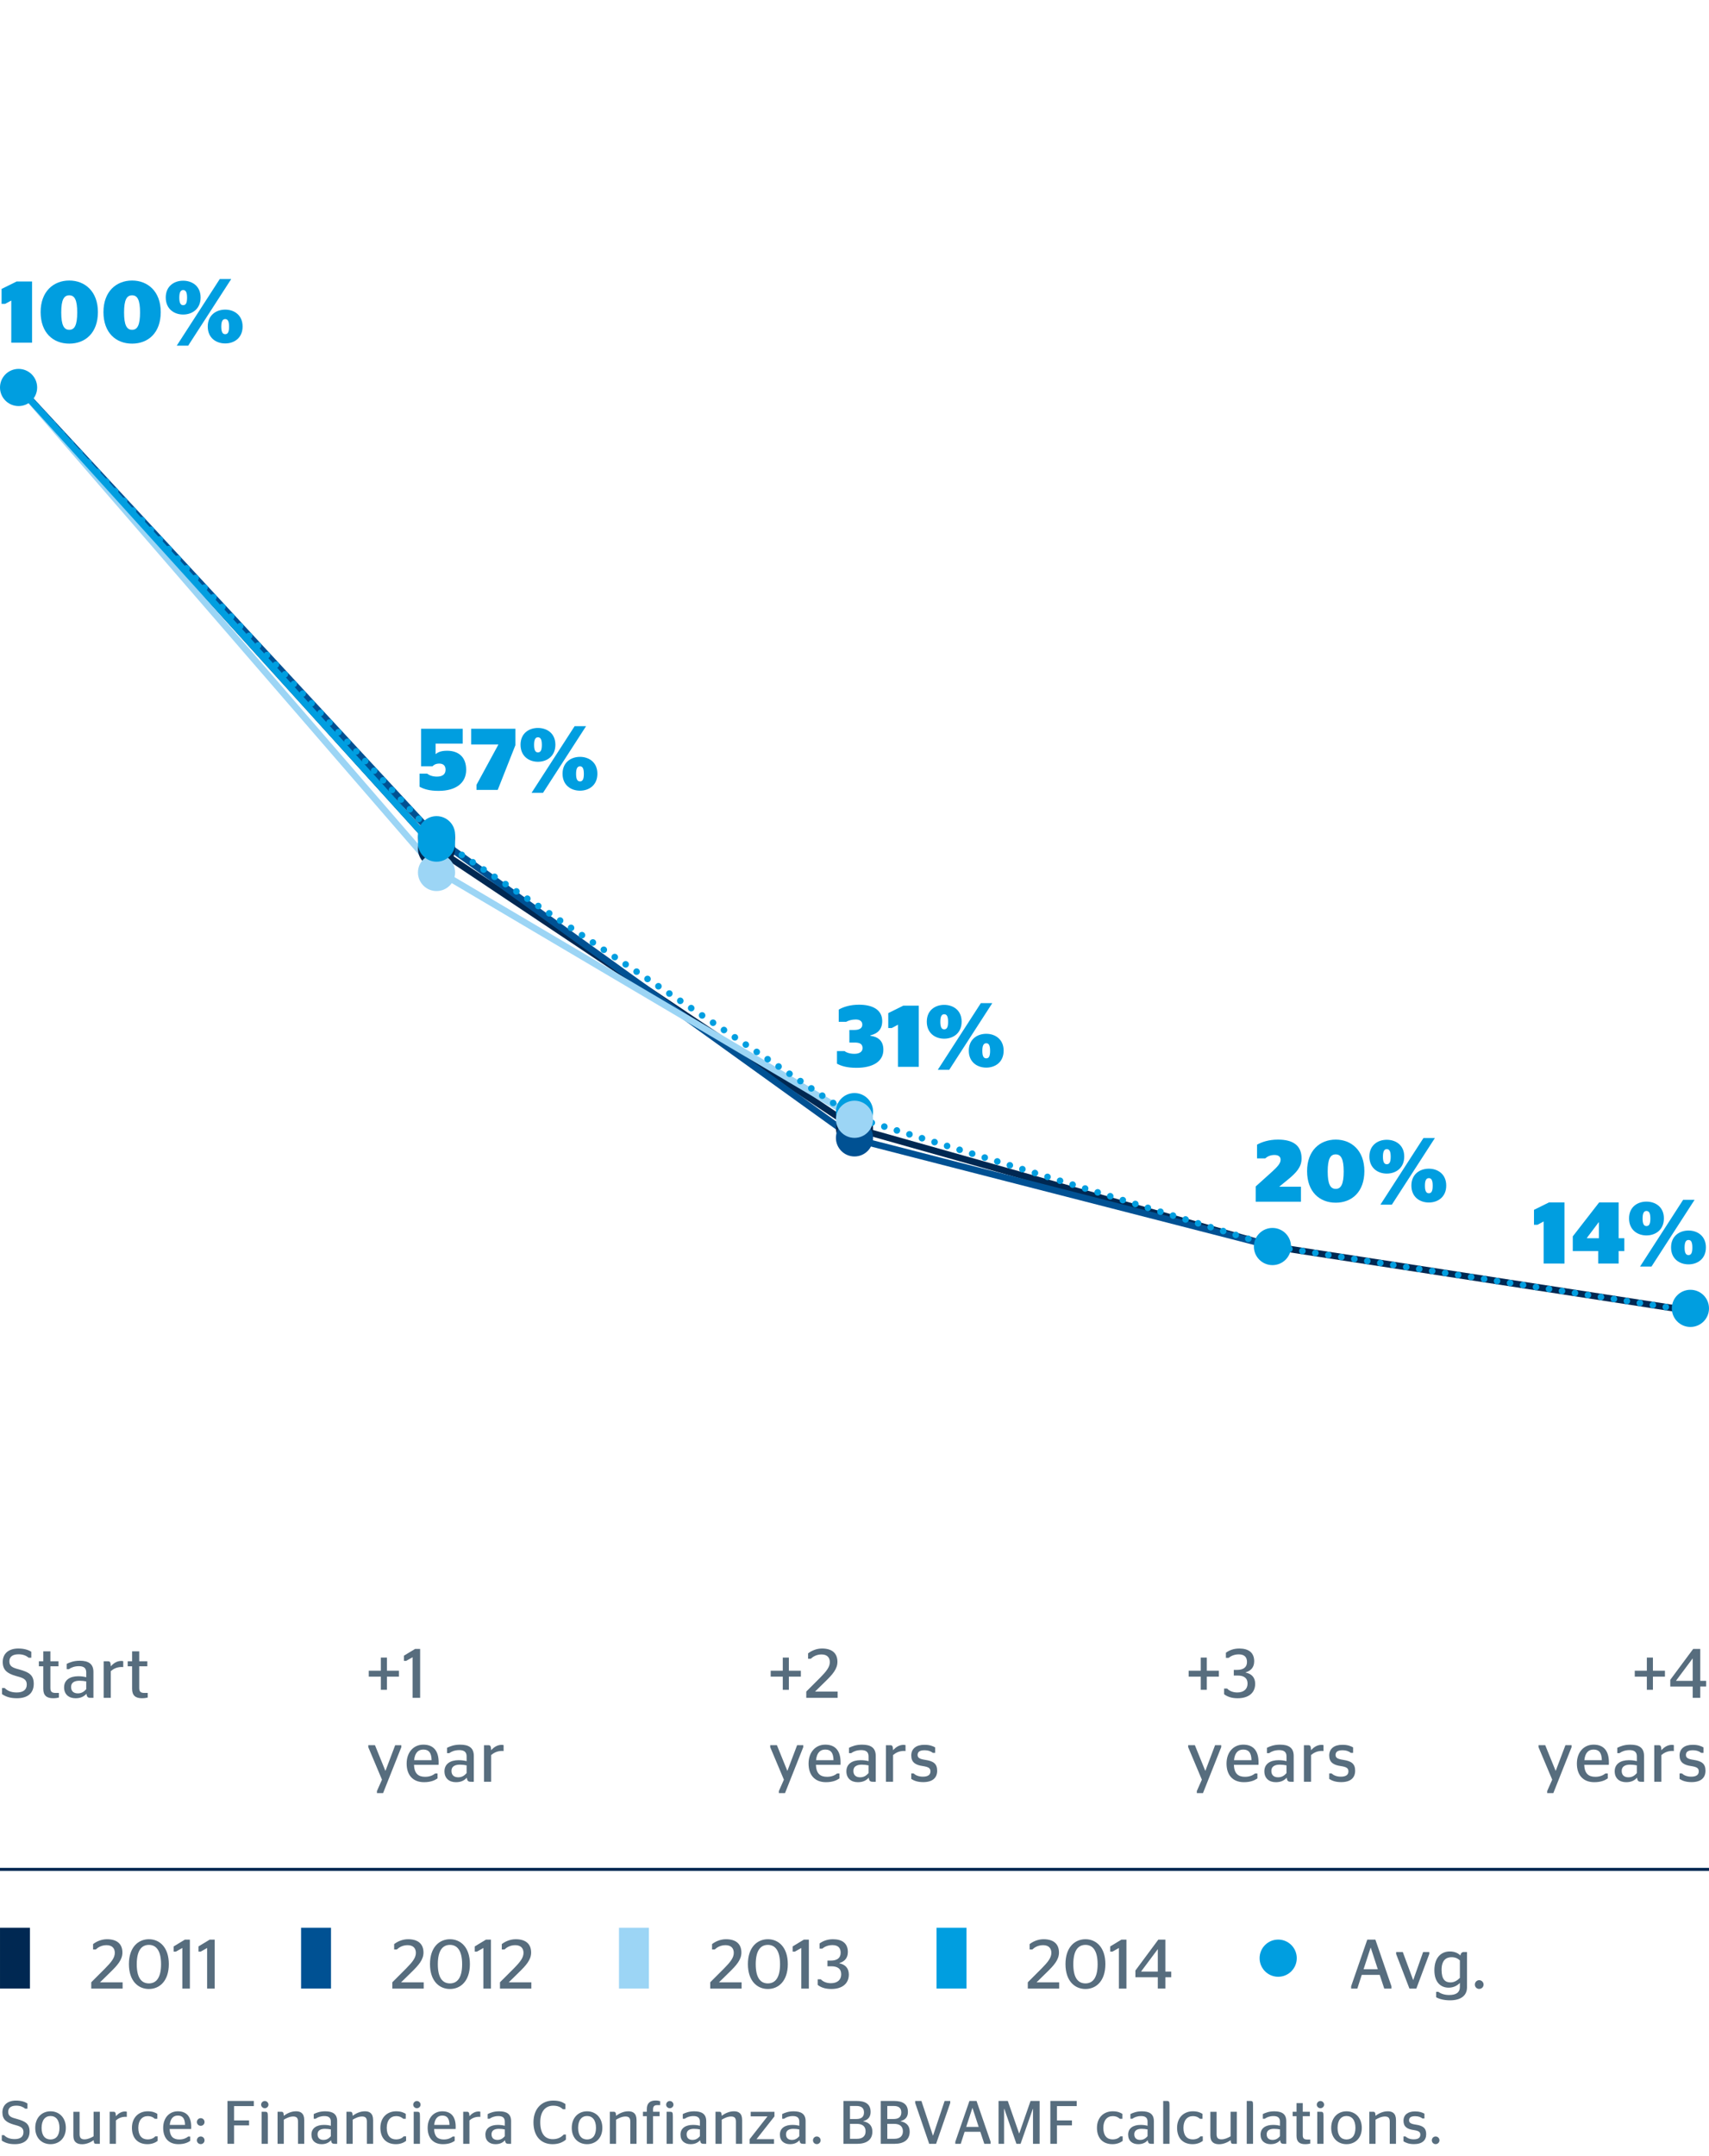 <?xml version="1.0" encoding="utf-8"?>
<!-- Generator: Adobe Illustrator 19.2.1, SVG Export Plug-In . SVG Version: 6.00 Build 0)  -->
<svg version="1.1" id="Layer_1" xmlns="http://www.w3.org/2000/svg" xmlns:xlink="http://www.w3.org/1999/xlink" x="0px" y="0px"
	 viewBox="0 0 195.591 246.614" style="enable-background:new 0 0 195.591 246.614;" xml:space="preserve">
<style type="text/css">
	.st0{fill:none;stroke:#002852;stroke-width:0.75;stroke-linecap:round;stroke-miterlimit:10;}
	.st1{fill:none;stroke:#005193;stroke-width:0.75;stroke-linecap:round;stroke-miterlimit:10;}
	.st2{fill:none;stroke:#9CD5F5;stroke-width:0.75;stroke-linecap:round;stroke-miterlimit:10;}
	.st3{fill:none;stroke:#009EE0;stroke-width:0.75;stroke-linecap:round;stroke-miterlimit:10;}
	.st4{fill:#576D7E;}
	.st5{fill:#009EE0;}
	.st6{fill:none;stroke:#002852;stroke-width:0.35;}
	.st7{fill:#002852;}
	.st8{fill:#005193;}
	.st9{fill:none;stroke:#009EE0;stroke-width:0.75;stroke-linecap:round;stroke-linejoin:round;stroke-dasharray:0,1.503;}
	.st10{fill:#9CD5F5;}
	.st11{fill:none;}
</style>
<g>
	<g>
		<line class="st0" x1="49.975" y1="97.093" x2="2.093" y2="44.231"/>
		<line class="st0" x1="97.856" y1="129.056" x2="49.975" y2="97.093"/>
		<line class="st0" x1="145.738" y1="142.578" x2="97.856" y2="129.056"/>
		<line class="st0" x1="193.62" y1="149.954" x2="145.738" y2="142.578"/>
	</g>
</g>
<g>
	<g>
		<line class="st1" x1="49.975" y1="95.864" x2="2.093" y2="44.231"/>
		<line class="st1" x1="97.856" y1="130.285" x2="49.975" y2="95.864"/>
		<line class="st1" x1="145.738" y1="142.578" x2="97.856" y2="130.285"/>
	</g>
</g>
<g>
	<g>
		<line class="st2" x1="49.975" y1="99.552" x2="2.093" y2="44.231"/>
		<line class="st2" x1="97.856" y1="127.826" x2="49.975" y2="99.552"/>
	</g>
</g>
<g>
	<g>
		<line class="st3" x1="49.975" y1="97.093" x2="2.093" y2="44.231"/>
	</g>
</g>
<g>
	<path class="st4" d="M0.204,244.836v-0.616h0.266c0.224,0.238,0.595,0.448,1.205,0.448
		c0.637,0,1.009-0.26,1.009-0.792c0-0.609-0.498-0.693-1.114-0.868
		c-0.861-0.252-1.296-0.603-1.296-1.394c0-0.854,0.609-1.352,1.562-1.352
		c0.588,0,1.009,0.14,1.303,0.329v0.595H2.879c-0.252-0.203-0.553-0.343-1.016-0.343
		c-0.623,0-0.924,0.259-0.924,0.714c0,0.512,0.371,0.645,0.967,0.799
		c1.001,0.273,1.478,0.561,1.478,1.442c0,0.953-0.624,1.45-1.688,1.45
		C1.002,245.249,0.568,245.081,0.204,244.836z"/>
	<path class="st4" d="M4.033,243.386c0-1.169,0.756-1.897,1.751-1.897c0.994,0,1.751,0.729,1.751,1.897
		c0,1.163-0.757,1.863-1.751,1.863C4.789,245.249,4.033,244.549,4.033,243.386z M6.806,243.386
		c0-0.882-0.399-1.358-1.022-1.358c-0.617,0-1.023,0.477-1.023,1.358c0,0.883,0.406,1.324,1.023,1.324
		C6.407,244.71,6.806,244.269,6.806,243.386z"/>
	<path class="st4" d="M10.712,244.346v-2.802h0.714v3.663H10.979c-0.168,0-0.238-0.056-0.259-0.413
		c-0.364,0.259-0.84,0.462-1.324,0.462c-0.574,0-1.001-0.238-1.001-0.98v-2.731h0.714v2.57
		c0,0.47,0.231,0.581,0.567,0.581C10.047,244.695,10.418,244.521,10.712,244.346z"/>
	<path class="st4" d="M13.266,242.531v2.676h-0.714v-3.663h0.448c0.175,0,0.252,0.077,0.266,0.504
		c0.245-0.279,0.595-0.539,1.051-0.539c0.084,0,0.154,0.015,0.196,0.028v0.588
		c0,0-0.133-0.007-0.161-0.007C13.854,242.118,13.497,242.328,13.266,242.531z"/>
	<path class="st4" d="M15.1,243.379c0-1.177,0.771-1.891,1.807-1.891c0.567,0,0.89,0.161,1.1,0.294
		v0.561h-0.294c-0.154-0.154-0.413-0.302-0.812-0.302c-0.63,0-1.072,0.477-1.072,1.338
		c0,0.883,0.414,1.324,1.058,1.324c0.477,0,0.735-0.183,0.89-0.351h0.266v0.519
		c-0.21,0.168-0.595,0.378-1.169,0.378C15.758,245.249,15.1,244.542,15.1,243.379z"/>
	<path class="st4" d="M19.412,243.512c0.035,0.869,0.427,1.198,1.113,1.198
		c0.469,0,0.791-0.154,1.016-0.336h0.231v0.497c-0.266,0.182-0.666,0.378-1.352,0.378
		c-1.121,0-1.744-0.714-1.744-1.863c0-1.169,0.721-1.897,1.674-1.897
		c0.966,0,1.534,0.567,1.534,1.771c0,0.099-0.007,0.225-0.007,0.252H19.412z M19.426,243.043h1.751
		c-0.014-0.792-0.322-1.064-0.826-1.064C19.874,241.979,19.503,242.266,19.426,243.043z"/>
	<path class="st4" d="M22.534,242.714c0-0.245,0.196-0.441,0.441-0.441c0.238,0,0.435,0.196,0.435,0.441
		s-0.196,0.434-0.435,0.434C22.729,243.147,22.534,242.959,22.534,242.714z M22.534,244.808
		c0-0.245,0.196-0.441,0.441-0.441c0.238,0,0.435,0.196,0.435,0.441s-0.196,0.435-0.435,0.435
		C22.729,245.242,22.534,245.053,22.534,244.808z"/>
	<path class="st4" d="M26.033,245.207v-4.902h3.019v0.588h-2.262v1.639h1.716v0.567h-1.716v2.108H26.033z"/>
	<path class="st4" d="M29.884,240.731c0-0.231,0.196-0.42,0.42-0.42s0.42,0.188,0.42,0.42
		c0,0.225-0.196,0.406-0.42,0.406S29.884,240.956,29.884,240.731z M29.939,245.207v-3.663h0.399
		c0.28,0,0.315,0.084,0.315,0.547v3.116H29.939z"/>
	<path class="st4" d="M32.481,242.006c0.357-0.279,0.861-0.518,1.401-0.518
		c0.511,0,0.938,0.21,0.938,1.008v2.711h-0.714v-2.542c0-0.456-0.203-0.582-0.553-0.582
		c-0.399,0-0.771,0.189-1.072,0.364v2.76h-0.714v-3.663h0.448
		C32.39,241.544,32.467,241.621,32.481,242.006z"/>
	<path class="st4" d="M37.885,244.801c-0.273,0.294-0.602,0.448-1.092,0.448
		c-0.666,0-1.149-0.378-1.149-1.093c0-0.749,0.596-1.113,1.422-1.113c0.315,0,0.546,0.035,0.798,0.098
		v-0.483c0-0.434-0.252-0.623-0.735-0.623c-0.434,0-0.771,0.133-1.001,0.302h-0.224v-0.533
		c0.322-0.16,0.729-0.314,1.317-0.314c0.868,0,1.366,0.314,1.366,1.12v2.599h-0.28
		C38.025,245.207,37.927,245.13,37.885,244.801z M37.864,244.339v-0.777
		c-0.203-0.042-0.427-0.07-0.679-0.07c-0.49,0-0.84,0.182-0.84,0.623
		c0,0.455,0.287,0.645,0.679,0.645C37.409,244.759,37.654,244.577,37.864,244.339z"/>
	<path class="st4" d="M40.363,242.006c0.357-0.279,0.861-0.518,1.401-0.518
		c0.511,0,0.938,0.21,0.938,1.008v2.711h-0.714v-2.542c0-0.456-0.203-0.582-0.553-0.582
		c-0.399,0-0.771,0.189-1.072,0.364v2.76h-0.714v-3.663h0.448
		C40.272,241.544,40.349,241.621,40.363,242.006z"/>
	<path class="st4" d="M43.533,243.379c0-1.177,0.77-1.891,1.807-1.891c0.567,0,0.89,0.161,1.1,0.294
		v0.561h-0.294c-0.154-0.154-0.413-0.302-0.812-0.302c-0.63,0-1.072,0.477-1.072,1.338
		c0,0.883,0.414,1.324,1.058,1.324c0.477,0,0.735-0.183,0.89-0.351h0.266v0.519
		c-0.21,0.168-0.595,0.378-1.169,0.378C44.191,245.249,43.533,244.542,43.533,243.379z"/>
	<path class="st4" d="M47.292,240.731c0-0.231,0.196-0.42,0.42-0.42s0.42,0.188,0.42,0.42
		c0,0.225-0.196,0.406-0.42,0.406S47.292,240.956,47.292,240.731z M47.348,245.207v-3.663h0.399
		c0.28,0,0.315,0.084,0.315,0.547v3.116H47.348z"/>
	<path class="st4" d="M49.68,243.512c0.035,0.869,0.427,1.198,1.113,1.198
		c0.469,0,0.791-0.154,1.016-0.336h0.231v0.497c-0.266,0.182-0.666,0.378-1.352,0.378
		c-1.121,0-1.744-0.714-1.744-1.863c0-1.169,0.721-1.897,1.674-1.897
		c0.966,0,1.534,0.567,1.534,1.771c0,0.099-0.007,0.225-0.007,0.252H49.68z M49.693,243.043h1.751
		c-0.014-0.792-0.322-1.064-0.826-1.064C50.142,241.979,49.77,242.266,49.693,243.043z"/>
	<path class="st4" d="M53.726,242.531v2.676h-0.714v-3.663h0.448c0.175,0,0.252,0.077,0.266,0.504
		c0.245-0.279,0.595-0.539,1.051-0.539c0.084,0,0.154,0.015,0.196,0.028v0.588
		c0,0-0.133-0.007-0.161-0.007C54.314,242.118,53.957,242.328,53.726,242.531z"/>
	<path class="st4" d="M57.793,244.801c-0.273,0.294-0.602,0.448-1.092,0.448
		c-0.666,0-1.149-0.378-1.149-1.093c0-0.749,0.596-1.113,1.422-1.113c0.315,0,0.546,0.035,0.798,0.098
		v-0.483c0-0.434-0.252-0.623-0.735-0.623c-0.434,0-0.771,0.133-1.001,0.302h-0.224v-0.533
		c0.322-0.16,0.729-0.314,1.317-0.314c0.868,0,1.366,0.314,1.366,1.12v2.599h-0.28
		C57.934,245.207,57.835,245.13,57.793,244.801z M57.772,244.339v-0.777
		c-0.203-0.042-0.427-0.07-0.679-0.07c-0.49,0-0.84,0.182-0.84,0.623
		c0,0.455,0.287,0.645,0.679,0.645C57.317,244.759,57.562,244.577,57.772,244.339z"/>
	<path class="st4" d="M61.054,242.756c0-1.583,0.966-2.493,2.241-2.493c0.7,0,1.05,0.153,1.415,0.392
		v0.596h-0.294c-0.231-0.225-0.553-0.406-1.1-0.406c-0.89,0-1.485,0.651-1.485,1.884
		c0,1.296,0.525,1.947,1.429,1.947c0.624,0,0.98-0.245,1.261-0.532h0.245v0.581
		c-0.336,0.294-0.827,0.525-1.534,0.525C61.929,245.249,61.054,244.346,61.054,242.756z"/>
	<path class="st4" d="M65.436,243.386c0-1.169,0.756-1.897,1.751-1.897c0.994,0,1.751,0.729,1.751,1.897
		c0,1.163-0.757,1.863-1.751,1.863C66.192,245.249,65.436,244.549,65.436,243.386z M68.209,243.386
		c0-0.882-0.399-1.358-1.022-1.358c-0.617,0-1.023,0.477-1.023,1.358c0,0.883,0.406,1.324,1.023,1.324
		C67.81,244.71,68.209,244.269,68.209,243.386z"/>
	<path class="st4" d="M70.511,242.006c0.357-0.279,0.861-0.518,1.401-0.518
		c0.511,0,0.938,0.21,0.938,1.008v2.711h-0.714v-2.542c0-0.456-0.203-0.582-0.553-0.582
		c-0.399,0-0.771,0.189-1.072,0.364v2.76h-0.714v-3.663h0.448
		C70.42,241.544,70.497,241.621,70.511,242.006z"/>
	<path class="st4" d="M73.584,241.544h0.441v-0.315c0-0.679,0.392-0.974,0.994-0.974
		c0.252,0,0.414,0.035,0.532,0.077v0.448h-0.308c-0.315,0-0.504,0.099-0.504,0.477v0.287h0.749v0.504
		h-0.749v3.159h-0.714v-3.159h-0.441V241.544z"/>
	<path class="st4" d="M76.237,240.731c0-0.231,0.196-0.42,0.42-0.42s0.42,0.188,0.42,0.42
		c0,0.225-0.196,0.406-0.42,0.406S76.237,240.956,76.237,240.731z M76.292,245.207v-3.663h0.399
		c0.28,0,0.315,0.084,0.315,0.547v3.116H76.292z"/>
	<path class="st4" d="M80.123,244.801c-0.273,0.294-0.602,0.448-1.092,0.448
		c-0.666,0-1.149-0.378-1.149-1.093c0-0.749,0.596-1.113,1.422-1.113c0.315,0,0.546,0.035,0.798,0.098
		v-0.483c0-0.434-0.252-0.623-0.735-0.623c-0.434,0-0.771,0.133-1.001,0.302h-0.224v-0.533
		c0.322-0.16,0.729-0.314,1.317-0.314c0.868,0,1.366,0.314,1.366,1.12v2.599h-0.28
		C80.263,245.207,80.165,245.13,80.123,244.801z M80.102,244.339v-0.777
		c-0.203-0.042-0.427-0.07-0.679-0.07c-0.49,0-0.84,0.182-0.84,0.623
		c0,0.455,0.287,0.645,0.679,0.645C79.646,244.759,79.892,244.577,80.102,244.339z"/>
	<path class="st4" d="M82.6,242.006c0.357-0.279,0.861-0.518,1.401-0.518
		c0.511,0,0.938,0.21,0.938,1.008v2.711h-0.714v-2.542c0-0.456-0.203-0.582-0.553-0.582
		c-0.399,0-0.771,0.189-1.072,0.364v2.76h-0.714v-3.663h0.448
		C82.509,241.544,82.586,241.621,82.6,242.006z"/>
	<path class="st4" d="M85.791,244.682l2.045-2.612h-1.919v-0.525h2.717v0.525l-2.052,2.605h2.003v0.532
		h-2.794V244.682z"/>
	<path class="st4" d="M91.498,244.801c-0.273,0.294-0.602,0.448-1.092,0.448
		c-0.666,0-1.149-0.378-1.149-1.093c0-0.749,0.596-1.113,1.422-1.113c0.315,0,0.546,0.035,0.798,0.098
		v-0.483c0-0.434-0.252-0.623-0.735-0.623c-0.434,0-0.771,0.133-1.001,0.302h-0.224v-0.533
		c0.322-0.16,0.729-0.314,1.317-0.314c0.868,0,1.366,0.314,1.366,1.12v2.599h-0.28
		C91.638,245.207,91.54,245.13,91.498,244.801z M91.477,244.339v-0.777
		c-0.203-0.042-0.427-0.07-0.679-0.07c-0.49,0-0.84,0.182-0.84,0.623
		c0,0.455,0.287,0.645,0.679,0.645C91.021,244.759,91.267,244.577,91.477,244.339z"/>
	<path class="st4" d="M93.043,244.808c0-0.245,0.196-0.441,0.435-0.441c0.238,0,0.441,0.196,0.441,0.441
		s-0.203,0.435-0.441,0.435C93.239,245.242,93.043,245.053,93.043,244.808z"/>
	<path class="st4" d="M96.529,240.305h1.506c1.002,0,1.604,0.35,1.604,1.261c0,0.616-0.35,0.917-0.84,1.043
		v0.021c0.595,0.126,1.043,0.441,1.043,1.184c0,0.924-0.658,1.394-1.73,1.394h-1.583V240.305z
		 M98.007,242.37c0.539,0,0.875-0.217,0.875-0.756c0-0.532-0.336-0.735-0.869-0.735h-0.735v1.491
		H98.007z M98.091,244.633c0.603,0,0.974-0.287,0.974-0.854c0-0.574-0.371-0.854-1.001-0.854h-0.785
		v1.709H98.091z"/>
	<path class="st4" d="M100.799,240.305h1.506c1.002,0,1.604,0.35,1.604,1.261
		c0,0.616-0.35,0.917-0.84,1.043v0.021c0.595,0.126,1.043,0.441,1.043,1.184
		c0,0.924-0.658,1.394-1.73,1.394h-1.583V240.305z M102.277,242.37c0.539,0,0.875-0.217,0.875-0.756
		c0-0.532-0.336-0.735-0.869-0.735h-0.735v1.491H102.277z M102.361,244.633
		c0.603,0,0.974-0.287,0.974-0.854c0-0.574-0.371-0.854-1.001-0.854h-0.785v1.709H102.361z"/>
	<path class="st4" d="M104.74,240.535v-0.23h0.714l1.317,3.964h0.014l1.324-3.964h0.644v0.23
		l-1.618,4.672h-0.791L104.74,240.535z"/>
	<path class="st4" d="M109.332,244.976l1.618-4.671h0.812l1.611,4.671v0.231h-0.721l-0.456-1.373h-1.8
		l-0.441,1.373h-0.623V244.976z M110.579,243.274h1.429l-0.708-2.165h-0.014L110.579,243.274z"/>
	<path class="st4" d="M114.281,240.305h1.058l1.296,3.719h0.014l1.295-3.719h1.037v4.902h-0.756v-3.999
		h-0.021l-1.401,3.999h-0.476l-1.387-3.999h-0.028v3.999h-0.63V240.305z"/>
	<path class="st4" d="M120.21,245.207v-4.902h3.019v0.588h-2.262v1.639h1.716v0.567h-1.716v2.108H120.21z"
		/>
	<path class="st4" d="M125.544,243.379c0-1.177,0.771-1.891,1.807-1.891c0.567,0,0.89,0.161,1.1,0.294
		v0.561h-0.294c-0.154-0.154-0.413-0.302-0.812-0.302c-0.63,0-1.072,0.477-1.072,1.338
		c0,0.883,0.414,1.324,1.058,1.324c0.477,0,0.735-0.183,0.89-0.351h0.266v0.519
		c-0.21,0.168-0.595,0.378-1.169,0.378C126.203,245.249,125.544,244.542,125.544,243.379z"/>
	<path class="st4" d="M131.355,244.801c-0.273,0.294-0.602,0.448-1.092,0.448
		c-0.666,0-1.149-0.378-1.149-1.093c0-0.749,0.596-1.113,1.422-1.113c0.315,0,0.546,0.035,0.798,0.098
		v-0.483c0-0.434-0.252-0.623-0.735-0.623c-0.434,0-0.771,0.133-1.001,0.302h-0.224v-0.533
		c0.322-0.16,0.729-0.314,1.317-0.314c0.868,0,1.366,0.314,1.366,1.12v2.599h-0.28
		C131.495,245.207,131.397,245.13,131.355,244.801z M131.334,244.339v-0.777
		c-0.203-0.042-0.427-0.07-0.679-0.07c-0.49,0-0.84,0.182-0.84,0.623
		c0,0.455,0.287,0.645,0.679,0.645C130.879,244.759,131.124,244.577,131.334,244.339z"/>
	<path class="st4" d="M133.125,245.207v-4.902h0.399c0.28,0,0.322,0.069,0.322,0.476v4.427H133.125z"/>
	<path class="st4" d="M134.714,243.379c0-1.177,0.77-1.891,1.807-1.891c0.567,0,0.89,0.161,1.1,0.294
		v0.561h-0.294c-0.154-0.154-0.413-0.302-0.812-0.302c-0.63,0-1.072,0.477-1.072,1.338
		c0,0.883,0.414,1.324,1.058,1.324c0.477,0,0.735-0.183,0.89-0.351h0.266v0.519
		c-0.21,0.168-0.595,0.378-1.169,0.378C135.372,245.249,134.714,244.542,134.714,243.379z"/>
	<path class="st4" d="M140.84,244.346v-2.802h0.714v3.663h-0.448c-0.168,0-0.238-0.056-0.259-0.413
		c-0.364,0.259-0.84,0.462-1.324,0.462c-0.574,0-1.001-0.238-1.001-0.98v-2.731h0.714v2.57
		c0,0.47,0.231,0.581,0.567,0.581C140.174,244.695,140.545,244.521,140.84,244.346z"/>
	<path class="st4" d="M142.686,245.207v-4.902h0.399c0.28,0,0.322,0.069,0.322,0.476v4.427H142.686z"/>
	<path class="st4" d="M146.509,244.801c-0.273,0.294-0.602,0.448-1.092,0.448
		c-0.666,0-1.149-0.378-1.149-1.093c0-0.749,0.596-1.113,1.422-1.113c0.315,0,0.546,0.035,0.798,0.098
		v-0.483c0-0.434-0.252-0.623-0.735-0.623c-0.434,0-0.771,0.133-1.001,0.302h-0.224v-0.533
		c0.322-0.16,0.729-0.314,1.317-0.314c0.868,0,1.366,0.314,1.366,1.12v2.599h-0.28
		C146.649,245.207,146.551,245.13,146.509,244.801z M146.488,244.339v-0.777
		c-0.203-0.042-0.427-0.07-0.679-0.07c-0.49,0-0.84,0.182-0.84,0.623
		c0,0.455,0.287,0.645,0.679,0.645C146.033,244.759,146.278,244.577,146.488,244.339z"/>
	<path class="st4" d="M147.943,241.544h0.441v-0.994h0.714v0.994h0.812v0.504h-0.812v2.172
		c0,0.385,0.161,0.497,0.525,0.497h0.33v0.462c-0.133,0.035-0.336,0.07-0.582,0.07
		c-0.624,0-0.987-0.259-0.987-0.945v-2.256h-0.441V241.544z"/>
	<path class="st4" d="M150.701,240.731c0-0.231,0.196-0.42,0.42-0.42s0.42,0.188,0.42,0.42
		c0,0.225-0.196,0.406-0.42,0.406S150.701,240.956,150.701,240.731z M150.757,245.207v-3.663h0.399
		c0.28,0,0.315,0.084,0.315,0.547v3.116H150.757z"/>
	<path class="st4" d="M152.353,243.386c0-1.169,0.756-1.897,1.751-1.897c0.994,0,1.751,0.729,1.751,1.897
		c0,1.163-0.757,1.863-1.751,1.863C153.109,245.249,152.353,244.549,152.353,243.386z M155.126,243.386
		c0-0.882-0.399-1.358-1.022-1.358c-0.617,0-1.023,0.477-1.023,1.358c0,0.883,0.406,1.324,1.023,1.324
		C154.727,244.71,155.126,244.269,155.126,243.386z"/>
	<path class="st4" d="M157.428,242.006c0.357-0.279,0.861-0.518,1.401-0.518
		c0.511,0,0.938,0.21,0.938,1.008v2.711h-0.714v-2.542c0-0.456-0.203-0.582-0.553-0.582
		c-0.399,0-0.771,0.189-1.072,0.364v2.76h-0.714v-3.663h0.448
		C157.337,241.544,157.414,241.621,157.428,242.006z"/>
	<path class="st4" d="M160.627,244.92v-0.554h0.231c0.168,0.161,0.477,0.329,0.932,0.329
		c0.511,0,0.764-0.182,0.764-0.532c0-0.308-0.175-0.44-0.771-0.532
		c-0.743-0.104-1.156-0.378-1.156-1.058c0-0.693,0.511-1.071,1.317-1.071
		c0.518,0,0.834,0.119,1.079,0.259v0.547H162.791c-0.175-0.141-0.441-0.26-0.84-0.26
		c-0.469,0-0.687,0.161-0.687,0.47c0,0.287,0.203,0.413,0.777,0.497
		c0.806,0.119,1.184,0.386,1.184,1.086c0,0.693-0.441,1.142-1.401,1.142
		C161.222,245.242,160.872,245.081,160.627,244.92z"/>
	<path class="st4" d="M163.868,244.808c0-0.245,0.196-0.441,0.435-0.441c0.238,0,0.441,0.196,0.441,0.441
		s-0.203,0.435-0.441,0.435C164.064,245.242,163.868,245.053,163.868,244.808z"/>
</g>
<g>
	<path class="st5" d="M1.29,39.194v-4.817l-0.709,0.38h-0.4v-1.709l1.719-0.85h1.769v6.996H1.29z"/>
	<path class="st5" d="M4.65,35.696c0-2.358,1.469-3.608,3.278-3.608c1.799,0,3.278,1.25,3.278,3.608
		s-1.419,3.608-3.278,3.608C6.069,39.304,4.65,38.054,4.65,35.696z M8.838,35.736
		c0-1.43-0.3-1.959-0.909-1.959c-0.62,0-0.92,0.529-0.92,1.959c0,1.439,0.3,1.989,0.92,1.989
		C8.538,37.725,8.838,37.175,8.838,35.736z"/>
	<path class="st5" d="M11.84,35.696c0-2.358,1.469-3.608,3.278-3.608c1.799,0,3.278,1.25,3.278,3.608
		s-1.419,3.608-3.278,3.608C13.259,39.304,11.84,38.054,11.84,35.696z M16.028,35.736
		c0-1.43-0.3-1.959-0.909-1.959c-0.62,0-0.92,0.529-0.92,1.959c0,1.439,0.3,1.989,0.92,1.989
		C15.728,37.725,16.028,37.175,16.028,35.736z"/>
	<path class="st5" d="M18.97,34.027c0-1.31,0.969-1.919,1.989-1.919c1.03,0,1.999,0.609,1.999,1.919
		c0,1.319-0.969,1.949-1.999,1.949C19.939,35.976,18.97,35.346,18.97,34.027z M25.157,31.908h1.31
		l-4.928,7.626h-1.309L25.157,31.908z M21.409,34.046c0-0.629-0.15-0.869-0.45-0.869
		c-0.28,0-0.439,0.24-0.439,0.869c0,0.63,0.16,0.859,0.439,0.859
		C21.259,34.906,21.409,34.676,21.409,34.046z M23.777,37.345c0-1.31,0.97-1.93,1.999-1.93
		c1.02,0,1.989,0.62,1.989,1.93c0,1.319-0.969,1.938-1.989,1.938
		C24.747,39.284,23.777,38.665,23.777,37.345z M26.216,37.365c0-0.63-0.15-0.869-0.44-0.869
		c-0.29,0-0.45,0.239-0.45,0.869s0.16,0.859,0.45,0.859
		C26.066,38.224,26.216,37.995,26.216,37.365z"/>
</g>
<g>
	<path class="st5" d="M50.204,90.458c-1.02,0-1.639-0.181-2.189-0.47v-1.5h0.87
		c0.24,0.181,0.59,0.34,1.12,0.34c0.66,0,0.989-0.289,0.989-0.789
		c0-0.49-0.29-0.7-0.72-0.7c-0.41,0-0.64,0.16-0.779,0.311H48.195v-4.298h4.757v1.709h-3.098
		v1.18h0.03c0.24-0.21,0.61-0.37,1.29-0.37c1.239,0,2.179,0.659,2.179,2.179
		C53.353,89.548,52.193,90.458,50.204,90.458z"/>
	<path class="st5" d="M54.535,89.768l2.489-4.577v-0.04h-3.098v-1.799h5.057v1.889l-2.019,5.107h-2.429
		V89.768z"/>
	<path class="st5" d="M59.575,85.181c0-1.31,0.969-1.919,1.989-1.919c1.03,0,1.999,0.609,1.999,1.919
		c0,1.319-0.969,1.949-1.999,1.949C60.544,87.13,59.575,86.5,59.575,85.181z M65.762,83.062h1.31
		l-4.928,7.626h-1.309L65.762,83.062z M62.014,85.2c0-0.629-0.15-0.869-0.45-0.869
		c-0.28,0-0.439,0.24-0.439,0.869c0,0.63,0.16,0.859,0.439,0.859
		C61.864,86.06,62.014,85.83,62.014,85.2z M64.382,88.499c0-1.31,0.97-1.93,1.999-1.93
		c1.02,0,1.989,0.62,1.989,1.93c0,1.319-0.969,1.938-1.989,1.938
		C65.352,90.437,64.382,89.818,64.382,88.499z M66.821,88.519c0-0.63-0.15-0.869-0.44-0.869
		c-0.29,0-0.45,0.239-0.45,0.869s0.16,0.859,0.45,0.859
		C66.671,89.378,66.821,89.148,66.821,88.519z"/>
</g>
<g>
	<path class="st5" d="M95.79,121.664v-1.439h0.869c0.22,0.17,0.61,0.31,1.129,0.31
		c0.53,0,0.93-0.21,0.93-0.649s-0.27-0.64-0.879-0.64h-0.63v-1.439h0.57
		c0.62,0,0.91-0.229,0.91-0.609c0-0.37-0.27-0.59-0.75-0.59c-0.47,0-0.859,0.13-1.099,0.27
		h-0.85v-1.399c0.56-0.329,1.349-0.56,2.329-0.56c1.549,0,2.648,0.58,2.648,1.869
		c0,0.939-0.5,1.43-1.369,1.64v0.04c1,0.14,1.5,0.659,1.5,1.599
		c0.01,1.31-1.149,2.069-3.068,2.069C96.909,122.134,96.279,121.924,95.79,121.664z"/>
	<path class="st5" d="M102.769,122.023v-4.817l-0.709,0.38h-0.4v-1.709l1.719-0.85h1.769v6.996H102.769z
		"/>
	<path class="st5" d="M106.069,116.856c0-1.31,0.969-1.919,1.989-1.919c1.03,0,1.999,0.609,1.999,1.919
		c0,1.319-0.969,1.949-1.999,1.949C107.039,118.806,106.069,118.176,106.069,116.856z M112.256,114.737
		h1.31l-4.928,7.626h-1.309L112.256,114.737z M108.508,116.876c0-0.629-0.15-0.869-0.45-0.869
		c-0.28,0-0.439,0.24-0.439,0.869c0,0.63,0.16,0.859,0.439,0.859
		C108.358,117.735,108.508,117.506,108.508,116.876z M110.876,120.175c0-1.31,0.97-1.93,1.999-1.93
		c1.02,0,1.989,0.62,1.989,1.93c0,1.319-0.969,1.938-1.989,1.938
		C111.846,122.113,110.876,121.494,110.876,120.175z M113.315,120.194c0-0.63-0.15-0.869-0.44-0.869
		c-0.29,0-0.45,0.239-0.45,0.869s0.16,0.859,0.45,0.859
		C113.166,121.054,113.315,120.824,113.315,120.194z"/>
</g>
<g>
	<path class="st5" d="M148.891,137.452h-5.177v-1.748l1.909-1.719c0.65-0.6,0.939-0.951,0.939-1.34
		c0-0.33-0.229-0.539-0.709-0.539c-0.47,0-0.81,0.18-1.049,0.389h-0.939v-1.568
		c0.54-0.301,1.339-0.58,2.398-0.58c1.709,0,2.699,0.66,2.699,2.158
		c0,0.98-0.59,1.619-1.579,2.43l-0.979,0.799h2.489V137.452z"/>
	<path class="st5" d="M149.593,133.954c0-2.357,1.469-3.607,3.278-3.607c1.799,0,3.278,1.25,3.278,3.607
		c0,2.359-1.419,3.609-3.278,3.609C151.012,137.563,149.593,136.313,149.593,133.954z M153.781,133.995
		c0-1.43-0.3-1.959-0.909-1.959c-0.62,0-0.92,0.529-0.92,1.959c0,1.439,0.3,1.988,0.92,1.988
		C153.481,135.983,153.781,135.435,153.781,133.995z"/>
	<path class="st5" d="M156.723,132.286c0-1.311,0.969-1.92,1.989-1.92c1.03,0,1.999,0.609,1.999,1.92
		c0,1.318-0.969,1.949-1.999,1.949C157.692,134.235,156.723,133.604,156.723,132.286z M162.91,130.167
		h1.31l-4.928,7.625h-1.309L162.91,130.167z M159.162,132.306c0-0.629-0.15-0.869-0.45-0.869
		c-0.28,0-0.439,0.24-0.439,0.869s0.16,0.859,0.439,0.859
		C159.012,133.165,159.162,132.935,159.162,132.306z M161.53,135.604c0-1.311,0.97-1.93,1.999-1.93
		c1.02,0,1.989,0.619,1.989,1.93c0,1.318-0.969,1.938-1.989,1.938
		C162.5,137.542,161.53,136.923,161.53,135.604z M163.969,135.624c0-0.631-0.15-0.869-0.44-0.869
		c-0.29,0-0.45,0.238-0.45,0.869c0,0.629,0.16,0.859,0.45,0.859
		C163.819,136.483,163.969,136.253,163.969,135.624z"/>
</g>
<g>
	<path class="st5" d="M176.67,144.526v-4.818l-0.709,0.381h-0.4v-1.709l1.719-0.85h1.769v6.996H176.67z
		"/>
	<path class="st5" d="M182.91,144.526v-1.43h-2.909v-1.68l3.019-3.887h2.229v4.098h0.65v1.469h-0.65
		v1.43H182.91z M181.62,141.628h1.37v-1.809h-0.04l-1.33,1.768V141.628z"/>
	<path class="st5" d="M186.441,139.358c0-1.309,0.969-1.918,1.989-1.918c1.03,0,1.999,0.609,1.999,1.918
		c0,1.32-0.969,1.949-1.999,1.949C187.411,141.308,186.441,140.679,186.441,139.358z M192.628,137.239
		h1.31l-4.928,7.627h-1.309L192.628,137.239z M188.88,139.378c0-0.629-0.15-0.869-0.45-0.869
		c-0.28,0-0.439,0.24-0.439,0.869c0,0.631,0.16,0.859,0.439,0.859
		C188.73,140.237,188.88,140.009,188.88,139.378z M191.249,142.677c0-1.309,0.97-1.93,1.999-1.93
		c1.02,0,1.989,0.621,1.989,1.93c0,1.32-0.969,1.939-1.989,1.939
		C192.218,144.616,191.249,143.997,191.249,142.677z M193.687,142.696c0-0.629-0.15-0.869-0.44-0.869
		c-0.29,0-0.45,0.24-0.45,0.869c0,0.631,0.16,0.859,0.45,0.859
		C193.538,143.556,193.687,143.327,193.687,142.696z"/>
</g>
<line class="st6" x1="0" y1="213.82" x2="195.591" y2="213.82"/>
<path class="st7" d="M97.795,131.182c1.175,0,2.126-0.951,2.126-2.126c0-1.175-0.951-2.126-2.126-2.126
	c-1.175,0-2.126,0.951-2.126,2.126C95.669,130.231,96.621,131.182,97.795,131.182"/>
<path class="st8" d="M97.795,132.275c1.175,0,2.126-0.951,2.126-2.126s-0.951-2.126-2.126-2.126
	c-1.175,0-2.126,0.951-2.126,2.126S96.621,132.275,97.795,132.275"/>
<path class="st5" d="M97.795,129.275c1.175,0,2.126-0.951,2.126-2.126c0-1.175-0.951-2.126-2.126-2.126
	c-1.175,0-2.126,0.951-2.126,2.126C95.669,128.324,96.621,129.275,97.795,129.275"/>
<path class="st5" d="M145.63,144.704c1.175,0,2.126-0.951,2.126-2.126c0-1.175-0.951-2.126-2.126-2.126
	s-2.126,0.951-2.126,2.126C143.504,143.753,144.456,144.704,145.63,144.704"/>
<path class="st5" d="M193.464,151.777c1.175,0,2.127-0.951,2.127-2.126s-0.952-2.126-2.127-2.126
	c-1.174,0-2.126,0.951-2.126,2.126S192.29,151.777,193.464,151.777"/>
<path class="st5" d="M2.126,46.446c1.175,0,2.126-0.951,2.126-2.126c0-1.175-0.951-2.126-2.126-2.126
	C0.952,42.194,0,43.145,0,44.32C0,45.495,0.952,46.446,2.126,46.446"/>
<g>
	<g>
		<line class="st9" x1="49.975" y1="95.864" x2="2.093" y2="44.231"/>
		<line class="st9" x1="97.856" y1="127.826" x2="49.975" y2="95.864"/>
		<line class="st9" x1="145.738" y1="142.578" x2="97.856" y2="127.826"/>
		<line class="st9" x1="193.62" y1="149.954" x2="145.738" y2="142.578"/>
	</g>
</g>
<path class="st7" d="M49.96,99.219c1.175,0,2.126-0.951,2.126-2.126c0-1.174-0.951-2.126-2.126-2.126
	c-1.174,0-2.126,0.951-2.126,2.126C47.834,98.268,48.786,99.219,49.96,99.219"/>
<path class="st8" d="M49.96,97.99c1.175,0,2.126-0.951,2.126-2.126s-0.951-2.126-2.126-2.126
	c-1.174,0-2.126,0.951-2.126,2.126S48.786,97.99,49.96,97.99"/>
<path class="st10" d="M49.96,101.918c1.175,0,2.126-0.951,2.126-2.126s-0.951-2.126-2.126-2.126
	c-1.174,0-2.126,0.951-2.126,2.126S48.786,101.918,49.96,101.918"/>
<path class="st5" d="M49.96,97.6c1.175,0,2.126-0.951,2.126-2.126c0-1.175-0.951-2.126-2.126-2.126
	c-1.174,0-2.126,0.951-2.126,2.126C47.834,96.648,48.786,97.6,49.96,97.6"/>
<path class="st5" d="M49.96,98.56c1.175,0,2.126-0.951,2.126-2.126c0-1.175-0.951-2.126-2.126-2.126
	c-1.174,0-2.126,0.951-2.126,2.126C47.834,97.608,48.786,98.56,49.96,98.56"/>
<path class="st10" d="M97.795,130.149c1.175,0,2.126-0.951,2.126-2.126c0-1.175-0.951-2.126-2.126-2.126
	c-1.175,0-2.126,0.951-2.126,2.126C95.669,129.198,96.621,130.149,97.795,130.149"/>
<g>
	<g>
		<path class="st4" d="M0.232,193.774v-0.703h0.304c0.256,0.271,0.68,0.512,1.375,0.512
			c0.728,0,1.151-0.297,1.151-0.904c0-0.695-0.568-0.791-1.271-0.992
			c-0.983-0.287-1.479-0.688-1.479-1.59c0-0.977,0.695-1.543,1.783-1.543c0.672,0,1.151,0.158,1.487,0.375
			v0.68h-0.296c-0.288-0.232-0.631-0.393-1.159-0.393c-0.712,0-1.056,0.297-1.056,0.816
			c0,0.584,0.424,0.736,1.104,0.912c1.144,0.311,1.687,0.639,1.687,1.646
			c0,1.088-0.711,1.654-1.927,1.654C1.144,194.245,0.647,194.054,0.232,193.774z"/>
		<path class="st4" d="M4.448,190.017h0.504v-1.137h0.815v1.137h0.928v0.574H5.767v2.48
			c0,0.439,0.184,0.566,0.6,0.566h0.376v0.527c-0.152,0.041-0.384,0.08-0.664,0.08
			c-0.711,0-1.127-0.295-1.127-1.078v-2.576H4.448V190.017z"/>
		<path class="st4" d="M9.894,193.733c-0.312,0.336-0.688,0.512-1.247,0.512
			c-0.76,0-1.312-0.432-1.312-1.246c0-0.855,0.68-1.271,1.623-1.271
			c0.36,0,0.624,0.039,0.912,0.111v-0.551c0-0.496-0.288-0.713-0.839-0.713
			c-0.496,0-0.879,0.152-1.144,0.344H7.631v-0.607c0.368-0.184,0.832-0.359,1.503-0.359
			c0.991,0,1.559,0.359,1.559,1.279v2.967h-0.32C10.054,194.198,9.942,194.11,9.894,193.733z
			 M9.87,193.206v-0.887c-0.232-0.049-0.488-0.08-0.775-0.08c-0.56,0-0.959,0.207-0.959,0.711
			c0,0.52,0.328,0.736,0.775,0.736C9.351,193.687,9.63,193.478,9.87,193.206z"/>
		<path class="st4" d="M12.679,191.144v3.055h-0.815v-4.182h0.512c0.2,0,0.288,0.088,0.304,0.574
			c0.28-0.318,0.68-0.615,1.2-0.615c0.096,0,0.176,0.016,0.224,0.033v0.672
			c0,0-0.152-0.01-0.184-0.01C13.351,190.671,12.943,190.911,12.679,191.144z"/>
		<path class="st4" d="M14.616,190.017h0.503v-1.137h0.815v1.137h0.928v0.574h-0.928v2.48
			c0,0.439,0.184,0.566,0.6,0.566h0.375v0.527c-0.152,0.041-0.384,0.08-0.664,0.08
			c-0.711,0-1.127-0.295-1.127-1.078v-2.576h-0.503V190.017z"/>
	</g>
	<g>
		<path class="st4" d="M44.283,191.774v1.504h-0.695v-1.504h-1.383v-0.68h1.383v-1.502h0.695v1.502h1.375
			v0.68H44.283z"/>
		<path class="st4" d="M47.22,194.198v-4.646l-0.735,0.416H46.228v-0.592l1.279-0.775h0.576v5.598H47.22z"/>
		<path class="st4" d="M43.14,204.86l0.576-1.303l-1.567-3.719v-0.223H42.916l1.191,2.934h0.008
			l1.112-2.934h0.703v0.223l-2.086,5.254h-0.704V204.86z"/>
		<path class="st4" d="M47.38,201.862c0.04,0.992,0.488,1.367,1.271,1.367
			c0.536,0,0.903-0.176,1.159-0.383h0.264v0.566c-0.304,0.209-0.76,0.432-1.543,0.432
			c-1.279,0-1.991-0.814-1.991-2.127c0-1.334,0.823-2.166,1.911-2.166
			c1.104,0,1.751,0.648,1.751,2.023c0,0.111-0.008,0.256-0.008,0.287H47.38z M47.396,201.327H49.395
			c-0.016-0.904-0.368-1.215-0.944-1.215C47.908,200.112,47.484,200.438,47.396,201.327z"/>
		<path class="st4" d="M53.427,203.333c-0.312,0.336-0.688,0.512-1.247,0.512
			c-0.76,0-1.312-0.432-1.312-1.246c0-0.855,0.68-1.271,1.624-1.271
			c0.359,0,0.624,0.039,0.911,0.111v-0.551c0-0.496-0.288-0.713-0.839-0.713
			c-0.496,0-0.879,0.152-1.144,0.344h-0.256v-0.607c0.368-0.184,0.832-0.359,1.503-0.359
			c0.991,0,1.559,0.359,1.559,1.279v2.967h-0.32C53.587,203.798,53.475,203.71,53.427,203.333z
			 M53.403,202.806v-0.887c-0.232-0.049-0.488-0.08-0.775-0.08c-0.56,0-0.959,0.207-0.959,0.711
			c0,0.52,0.328,0.736,0.775,0.736C52.883,203.286,53.163,203.077,53.403,202.806z"/>
		<path class="st4" d="M56.211,200.743v3.055h-0.815v-4.182h0.512c0.2,0,0.288,0.088,0.304,0.574
			c0.28-0.318,0.68-0.615,1.2-0.615c0.096,0,0.176,0.016,0.224,0.033v0.672
			c0,0-0.152-0.01-0.184-0.01C56.883,200.271,56.476,200.511,56.211,200.743z"/>
	</g>
	<g>
		<g>
			<path class="st4" d="M90.282,191.774v1.504H89.587v-1.504h-1.383v-0.68h1.383v-1.502h0.695v1.502h1.375
				v0.68H90.282z"/>
			<path class="st4" d="M95.866,194.198h-3.59v-0.721l1.575-1.574c0.744-0.752,1.12-1.24,1.12-1.791
				c0-0.545-0.328-0.879-0.944-0.879c-0.576,0-0.967,0.246-1.239,0.494h-0.304v-0.615
				c0.344-0.271,0.919-0.559,1.591-0.559c1.127,0,1.767,0.52,1.767,1.525
				c0,0.816-0.56,1.447-1.383,2.248l-1.184,1.158h2.591V194.198z"/>
			<path class="st4" d="M89.139,204.86l0.576-1.303l-1.567-3.719v-0.223h0.768l1.191,2.934h0.008
				l1.112-2.934h0.703v0.223l-2.086,5.254h-0.704V204.86z"/>
			<path class="st4" d="M93.379,201.862c0.04,0.992,0.488,1.367,1.271,1.367
				c0.536,0,0.903-0.176,1.159-0.383h0.264v0.566c-0.304,0.209-0.76,0.432-1.543,0.432
				c-1.279,0-1.991-0.814-1.991-2.127c0-1.334,0.823-2.166,1.911-2.166
				c1.104,0,1.751,0.648,1.751,2.023c0,0.111-0.008,0.256-0.008,0.287H93.379z M93.395,201.327h1.999
				c-0.016-0.904-0.368-1.215-0.944-1.215C93.907,200.112,93.483,200.438,93.395,201.327z"/>
			<path class="st4" d="M99.426,203.333c-0.312,0.336-0.688,0.512-1.247,0.512
				c-0.76,0-1.312-0.432-1.312-1.246c0-0.855,0.68-1.271,1.624-1.271
				c0.359,0,0.624,0.039,0.911,0.111v-0.551c0-0.496-0.288-0.713-0.839-0.713
				c-0.496,0-0.879,0.152-1.144,0.344h-0.256v-0.607c0.368-0.184,0.832-0.359,1.503-0.359
				c0.991,0,1.559,0.359,1.559,1.279v2.967h-0.32C99.586,203.798,99.474,203.71,99.426,203.333z
				 M99.402,202.806v-0.887c-0.232-0.049-0.488-0.08-0.775-0.08c-0.56,0-0.959,0.207-0.959,0.711
				c0,0.52,0.328,0.736,0.775,0.736C98.882,203.286,99.162,203.077,99.402,202.806z"/>
			<path class="st4" d="M102.21,200.743v3.055H101.395v-4.182h0.512c0.2,0,0.288,0.088,0.304,0.574
				c0.28-0.318,0.68-0.615,1.2-0.615c0.096,0,0.176,0.016,0.224,0.033v0.672
				c0,0-0.152-0.01-0.184-0.01C102.882,200.271,102.475,200.511,102.21,200.743z"/>
			<path class="st4" d="M104.291,203.47v-0.631h0.264c0.192,0.184,0.543,0.375,1.063,0.375
				c0.584,0,0.871-0.209,0.871-0.607c0-0.352-0.2-0.504-0.879-0.607
				c-0.848-0.121-1.319-0.432-1.319-1.207c0-0.793,0.584-1.225,1.503-1.225
				c0.592,0,0.951,0.137,1.231,0.297v0.623h-0.264c-0.2-0.16-0.503-0.297-0.959-0.297
				c-0.536,0-0.784,0.186-0.784,0.537c0,0.328,0.232,0.471,0.888,0.566
				c0.919,0.137,1.351,0.441,1.351,1.24c0,0.791-0.503,1.303-1.599,1.303
				C104.971,203.837,104.571,203.653,104.291,203.47z"/>
		</g>
	</g>
	<g>
		<g>
			<path class="st4" d="M138.117,191.774v1.504h-0.695v-1.504h-1.383v-0.68h1.383v-1.502h0.695v1.502h1.375
				v0.68H138.117z"/>
			<path class="st4" d="M140.094,193.782v-0.648h0.352c0.2,0.225,0.6,0.449,1.151,0.449
				c0.728,0,1.183-0.369,1.183-1.016c0-0.656-0.439-0.92-1.135-0.92h-0.44v-0.648h0.384
				c0.712,0,1.127-0.295,1.127-0.902c0-0.568-0.312-0.873-0.943-0.873
				c-0.536,0-0.927,0.209-1.159,0.4h-0.312v-0.584c0.376-0.279,0.872-0.486,1.535-0.486
				c1.063,0,1.703,0.471,1.703,1.463c0,0.719-0.408,1.086-0.967,1.264v0.031
				c0.647,0.127,1.079,0.535,1.079,1.279c0,1.062-0.791,1.654-2.007,1.654
				C140.934,194.245,140.446,194.054,140.094,193.782z"/>
			<path class="st4" d="M136.974,204.86l0.576-1.303l-1.567-3.719v-0.223h0.768l1.191,2.934h0.008
				l1.112-2.934h0.703v0.223l-2.086,5.254h-0.704V204.86z"/>
			<path class="st4" d="M141.214,201.862c0.04,0.992,0.488,1.367,1.271,1.367
				c0.536,0,0.903-0.176,1.159-0.383h0.264v0.566c-0.304,0.209-0.76,0.432-1.543,0.432
				c-1.279,0-1.991-0.814-1.991-2.127c0-1.334,0.823-2.166,1.911-2.166
				c1.104,0,1.751,0.648,1.751,2.023c0,0.111-0.008,0.256-0.008,0.287H141.214z M141.23,201.327h1.999
				c-0.016-0.904-0.368-1.215-0.944-1.215C141.742,200.112,141.318,200.438,141.23,201.327z"/>
			<path class="st4" d="M147.261,203.333c-0.312,0.336-0.688,0.512-1.247,0.512
				c-0.76,0-1.312-0.432-1.312-1.246c0-0.855,0.68-1.271,1.624-1.271
				c0.359,0,0.624,0.039,0.911,0.111v-0.551c0-0.496-0.288-0.713-0.839-0.713
				c-0.496,0-0.879,0.152-1.144,0.344h-0.256v-0.607c0.368-0.184,0.832-0.359,1.503-0.359
				c0.991,0,1.559,0.359,1.559,1.279v2.967h-0.32C147.421,203.798,147.309,203.71,147.261,203.333z
				 M147.237,202.806v-0.887c-0.232-0.049-0.488-0.08-0.775-0.08c-0.56,0-0.959,0.207-0.959,0.711
				c0,0.52,0.328,0.736,0.775,0.736C146.717,203.286,146.997,203.077,147.237,202.806z"/>
			<path class="st4" d="M150.045,200.743v3.055h-0.815v-4.182h0.512c0.2,0,0.288,0.088,0.304,0.574
				c0.28-0.318,0.68-0.615,1.2-0.615c0.096,0,0.176,0.016,0.224,0.033v0.672
				c0,0-0.152-0.01-0.184-0.01C150.717,200.271,150.31,200.511,150.045,200.743z"/>
			<path class="st4" d="M152.126,203.47v-0.631h0.264c0.192,0.184,0.543,0.375,1.063,0.375
				c0.584,0,0.871-0.209,0.871-0.607c0-0.352-0.2-0.504-0.879-0.607
				c-0.848-0.121-1.319-0.432-1.319-1.207c0-0.793,0.584-1.225,1.503-1.225
				c0.592,0,0.951,0.137,1.231,0.297v0.623h-0.264c-0.2-0.16-0.503-0.297-0.959-0.297
				c-0.536,0-0.784,0.186-0.784,0.537c0,0.328,0.232,0.471,0.888,0.566
				c0.919,0.137,1.351,0.441,1.351,1.24c0,0.791-0.503,1.303-1.599,1.303
				C152.806,203.837,152.406,203.653,152.126,203.47z"/>
		</g>
	</g>
	<g>
		<g>
			<path class="st4" d="M189.173,191.774v1.504h-0.695v-1.504h-1.383v-0.68h1.383v-1.502h0.695v1.502h1.375
				v0.68H189.173z"/>
			<path class="st4" d="M193.725,194.198v-1.295h-2.566v-0.768l2.623-3.535h0.808v3.654h0.671v0.648h-0.671
				v1.295H193.725z M191.822,192.255h1.903v-2.551h-0.016l-1.887,2.527V192.255z"/>
			<path class="st4" d="M177.071,204.86l0.576-1.303l-1.567-3.719v-0.223h0.768l1.191,2.934h0.008
				l1.112-2.934h0.703v0.223l-2.086,5.254h-0.704V204.86z"/>
			<path class="st4" d="M181.311,201.862c0.04,0.992,0.488,1.367,1.271,1.367
				c0.536,0,0.903-0.176,1.159-0.383h0.264v0.566c-0.304,0.209-0.76,0.432-1.543,0.432
				c-1.279,0-1.991-0.814-1.991-2.127c0-1.334,0.823-2.166,1.911-2.166
				c1.104,0,1.751,0.648,1.751,2.023c0,0.111-0.008,0.256-0.008,0.287H181.311z M181.327,201.327h1.999
				c-0.016-0.904-0.368-1.215-0.944-1.215C181.838,200.112,181.415,200.438,181.327,201.327z"/>
			<path class="st4" d="M187.357,203.333c-0.312,0.336-0.688,0.512-1.247,0.512
				c-0.76,0-1.312-0.432-1.312-1.246c0-0.855,0.68-1.271,1.624-1.271
				c0.359,0,0.624,0.039,0.911,0.111v-0.551c0-0.496-0.288-0.713-0.839-0.713
				c-0.496,0-0.879,0.152-1.144,0.344h-0.256v-0.607c0.368-0.184,0.832-0.359,1.503-0.359
				c0.991,0,1.559,0.359,1.559,1.279v2.967h-0.32C187.518,203.798,187.406,203.71,187.357,203.333z
				 M187.333,202.806v-0.887c-0.232-0.049-0.488-0.08-0.775-0.08c-0.56,0-0.959,0.207-0.959,0.711
				c0,0.52,0.328,0.736,0.775,0.736C186.814,203.286,187.094,203.077,187.333,202.806z"/>
			<path class="st4" d="M190.142,200.743v3.055h-0.815v-4.182h0.512c0.2,0,0.288,0.088,0.304,0.574
				c0.28-0.318,0.68-0.615,1.2-0.615c0.096,0,0.176,0.016,0.224,0.033v0.672
				c0,0-0.152-0.01-0.184-0.01C190.814,200.271,190.406,200.511,190.142,200.743z"/>
			<path class="st4" d="M192.223,203.47v-0.631h0.264c0.192,0.184,0.543,0.375,1.063,0.375
				c0.584,0,0.871-0.209,0.871-0.607c0-0.352-0.2-0.504-0.879-0.607
				c-0.848-0.121-1.319-0.432-1.319-1.207c0-0.793,0.584-1.225,1.503-1.225
				c0.592,0,0.951,0.137,1.231,0.297v0.623h-0.264c-0.2-0.16-0.503-0.297-0.959-0.297
				c-0.536,0-0.784,0.186-0.784,0.537c0,0.328,0.232,0.471,0.888,0.566
				c0.919,0.137,1.351,0.441,1.351,1.24c0,0.791-0.503,1.303-1.599,1.303
				C192.902,203.837,192.502,203.653,192.223,203.47z"/>
		</g>
	</g>
	<rect x="0.001" y="220.497" class="st7" width="3.425" height="6.954"/>
	<g>
		<path class="st4" d="M14.034,227.452h-3.59v-0.721l1.575-1.574c0.744-0.752,1.12-1.24,1.12-1.791
			c0-0.545-0.328-0.879-0.944-0.879c-0.576,0-0.967,0.246-1.239,0.494h-0.304v-0.615
			c0.344-0.271,0.919-0.559,1.591-0.559c1.127,0,1.767,0.52,1.767,1.525
			c0,0.816-0.56,1.447-1.383,2.248l-1.184,1.158h2.591V227.452z"/>
		<path class="st4" d="M14.755,224.653c0-1.928,1.063-2.846,2.287-2.846c1.215,0,2.279,0.918,2.279,2.846
			c0,1.936-1.063,2.846-2.279,2.846C15.819,227.499,14.755,226.589,14.755,224.653z M18.433,224.669
			c0-1.559-0.56-2.215-1.391-2.215c-0.848,0-1.391,0.656-1.391,2.215
			c0,1.551,0.543,2.191,1.391,2.191C17.874,226.86,18.433,226.22,18.433,224.669z"/>
		<path class="st4" d="M20.867,227.452v-4.646l-0.735,0.416h-0.256v-0.592l1.279-0.775h0.576v5.598H20.867z"
			/>
		<path class="st4" d="M23.707,227.452v-4.646l-0.735,0.416h-0.256v-0.592l1.279-0.775h0.576v5.598H23.707z"
			/>
	</g>
	<rect x="34.458" y="220.497" class="st8" width="3.425" height="6.954"/>
	<g>
		<path class="st4" d="M48.491,227.452h-3.59v-0.721l1.575-1.574c0.744-0.752,1.12-1.24,1.12-1.791
			c0-0.545-0.328-0.879-0.944-0.879c-0.576,0-0.967,0.246-1.239,0.494h-0.304v-0.615
			c0.344-0.271,0.919-0.559,1.591-0.559c1.127,0,1.767,0.52,1.767,1.525
			c0,0.816-0.56,1.447-1.383,2.248l-1.184,1.158h2.591V227.452z"/>
		<path class="st4" d="M49.212,224.653c0-1.928,1.063-2.846,2.287-2.846c1.215,0,2.279,0.918,2.279,2.846
			c0,1.936-1.063,2.846-2.279,2.846C50.276,227.499,49.212,226.589,49.212,224.653z M52.89,224.669
			c0-1.559-0.56-2.215-1.391-2.215c-0.848,0-1.391,0.656-1.391,2.215
			c0,1.551,0.543,2.191,1.391,2.191C52.331,226.86,52.89,226.22,52.89,224.669z"/>
		<path class="st4" d="M55.324,227.452v-4.646l-0.735,0.416H54.333v-0.592l1.279-0.775h0.576v5.598H55.324z"/>
		<path class="st4" d="M60.81,227.452H57.22v-0.721l1.575-1.574c0.744-0.752,1.119-1.24,1.119-1.791
			c0-0.545-0.328-0.879-0.943-0.879c-0.576,0-0.967,0.246-1.239,0.494h-0.304v-0.615
			c0.344-0.271,0.919-0.559,1.591-0.559c1.127,0,1.767,0.52,1.767,1.525
			c0,0.816-0.56,1.447-1.383,2.248l-1.183,1.158h2.59V227.452z"/>
	</g>
	<rect x="70.842" y="220.497" class="st10" width="3.425" height="6.954"/>
	<g>
		<path class="st4" d="M84.874,227.452h-3.59v-0.721l1.575-1.574c0.744-0.752,1.12-1.24,1.12-1.791
			c0-0.545-0.328-0.879-0.944-0.879c-0.576,0-0.967,0.246-1.239,0.494h-0.304v-0.615
			c0.344-0.271,0.919-0.559,1.591-0.559c1.127,0,1.767,0.52,1.767,1.525
			c0,0.816-0.56,1.447-1.383,2.248l-1.184,1.158h2.591V227.452z"/>
		<path class="st4" d="M85.596,224.653c0-1.928,1.063-2.846,2.287-2.846c1.215,0,2.279,0.918,2.279,2.846
			c0,1.936-1.063,2.846-2.279,2.846C86.66,227.499,85.596,226.589,85.596,224.653z M89.274,224.669
			c0-1.559-0.56-2.215-1.391-2.215c-0.848,0-1.391,0.656-1.391,2.215
			c0,1.551,0.543,2.191,1.391,2.191C88.714,226.86,89.274,226.22,89.274,224.669z"/>
		<path class="st4" d="M91.707,227.452v-4.646l-0.735,0.416h-0.256v-0.592l1.279-0.775h0.576v5.598H91.707z"/>
		<path class="st4" d="M93.588,227.036v-0.648h0.352c0.2,0.225,0.6,0.449,1.151,0.449
			c0.728,0,1.183-0.369,1.183-1.016c0-0.656-0.439-0.92-1.135-0.92h-0.439v-0.648h0.384
			c0.711,0,1.127-0.295,1.127-0.902c0-0.568-0.312-0.873-0.943-0.873
			c-0.536,0-0.927,0.209-1.159,0.4h-0.312v-0.584c0.376-0.279,0.872-0.486,1.535-0.486
			c1.063,0,1.703,0.471,1.703,1.463c0,0.719-0.408,1.086-0.967,1.264v0.031
			c0.647,0.127,1.079,0.535,1.079,1.279c0,1.062-0.791,1.654-2.007,1.654
			C94.428,227.499,93.94,227.308,93.588,227.036z"/>
	</g>
	<rect x="107.187" y="220.497" class="st5" width="3.425" height="6.954"/>
	<g>
		<path class="st4" d="M121.22,227.452h-3.59v-0.721l1.575-1.574c0.744-0.752,1.12-1.24,1.12-1.791
			c0-0.545-0.328-0.879-0.944-0.879c-0.576,0-0.967,0.246-1.239,0.494h-0.304v-0.615
			c0.344-0.271,0.919-0.559,1.591-0.559c1.127,0,1.767,0.52,1.767,1.525
			c0,0.816-0.56,1.447-1.383,2.248l-1.184,1.158h2.591V227.452z"/>
		<path class="st4" d="M121.942,224.653c0-1.928,1.063-2.846,2.287-2.846c1.215,0,2.279,0.918,2.279,2.846
			c0,1.936-1.063,2.846-2.279,2.846C123.005,227.499,121.942,226.589,121.942,224.653z M125.62,224.669
			c0-1.559-0.56-2.215-1.391-2.215c-0.848,0-1.391,0.656-1.391,2.215
			c0,1.551,0.543,2.191,1.391,2.191C125.06,226.86,125.62,226.22,125.62,224.669z"/>
		<path class="st4" d="M128.053,227.452v-4.646l-0.735,0.416H127.062v-0.592l1.279-0.775h0.576v5.598H128.053z"
			/>
		<path class="st4" d="M132.508,227.452v-1.295h-2.566v-0.768l2.623-3.535h0.808v3.654h0.671v0.648h-0.671
			v1.295H132.508z M130.605,225.509h1.903v-2.551h-0.016l-1.887,2.527V225.509z"/>
	</g>
	<g>
		<path class="st4" d="M154.634,227.188l1.847-5.334h0.928l1.839,5.334v0.264h-0.824l-0.52-1.568h-2.055
			l-0.504,1.568h-0.711V227.188z M156.057,225.245h1.631l-0.808-2.471h-0.016L156.057,225.245z"/>
		<path class="st4" d="M159.786,223.501v-0.23h0.76l1.183,3.197h0.016l1.127-3.197h0.704v0.23
			l-1.479,3.951h-0.791L159.786,223.501z"/>
		<path class="st4" d="M167.895,227.308c0,0.984-0.76,1.486-1.927,1.486c-0.72,0-1.255-0.15-1.607-0.352
			v-0.615h0.264c0.271,0.209,0.704,0.359,1.231,0.359c0.76,0,1.224-0.264,1.224-0.936v-0.447
			c-0.296,0.312-0.736,0.545-1.288,0.545c-0.847,0-1.631-0.561-1.631-1.984
			c0-1.566,0.879-2.158,1.759-2.158c0.552,0,0.936,0.184,1.215,0.455
			c0.048-0.223,0.16-0.391,0.384-0.391h0.376V227.308z M167.08,226.228v-1.998
			c-0.256-0.24-0.536-0.367-0.959-0.367c-0.552,0-1.136,0.287-1.136,1.439
			c0,1.119,0.424,1.445,1.023,1.445C166.44,226.747,166.8,226.517,167.08,226.228z"/>
		<path class="st4" d="M168.793,226.995c0-0.279,0.224-0.504,0.496-0.504c0.271,0,0.503,0.225,0.503,0.504
			c0,0.281-0.232,0.496-0.503,0.496C169.018,227.491,168.793,227.276,168.793,226.995z"/>
	</g>
	<path class="st5" d="M146.285,226.1c1.175,0,2.126-0.951,2.126-2.126s-0.951-2.126-2.126-2.126
		c-1.175,0-2.126,0.951-2.126,2.126S145.11,226.1,146.285,226.1"/>
</g>
<rect x="9.732" y="-0.001" class="st11" width="26.403" height="5.633"/>
</svg>
